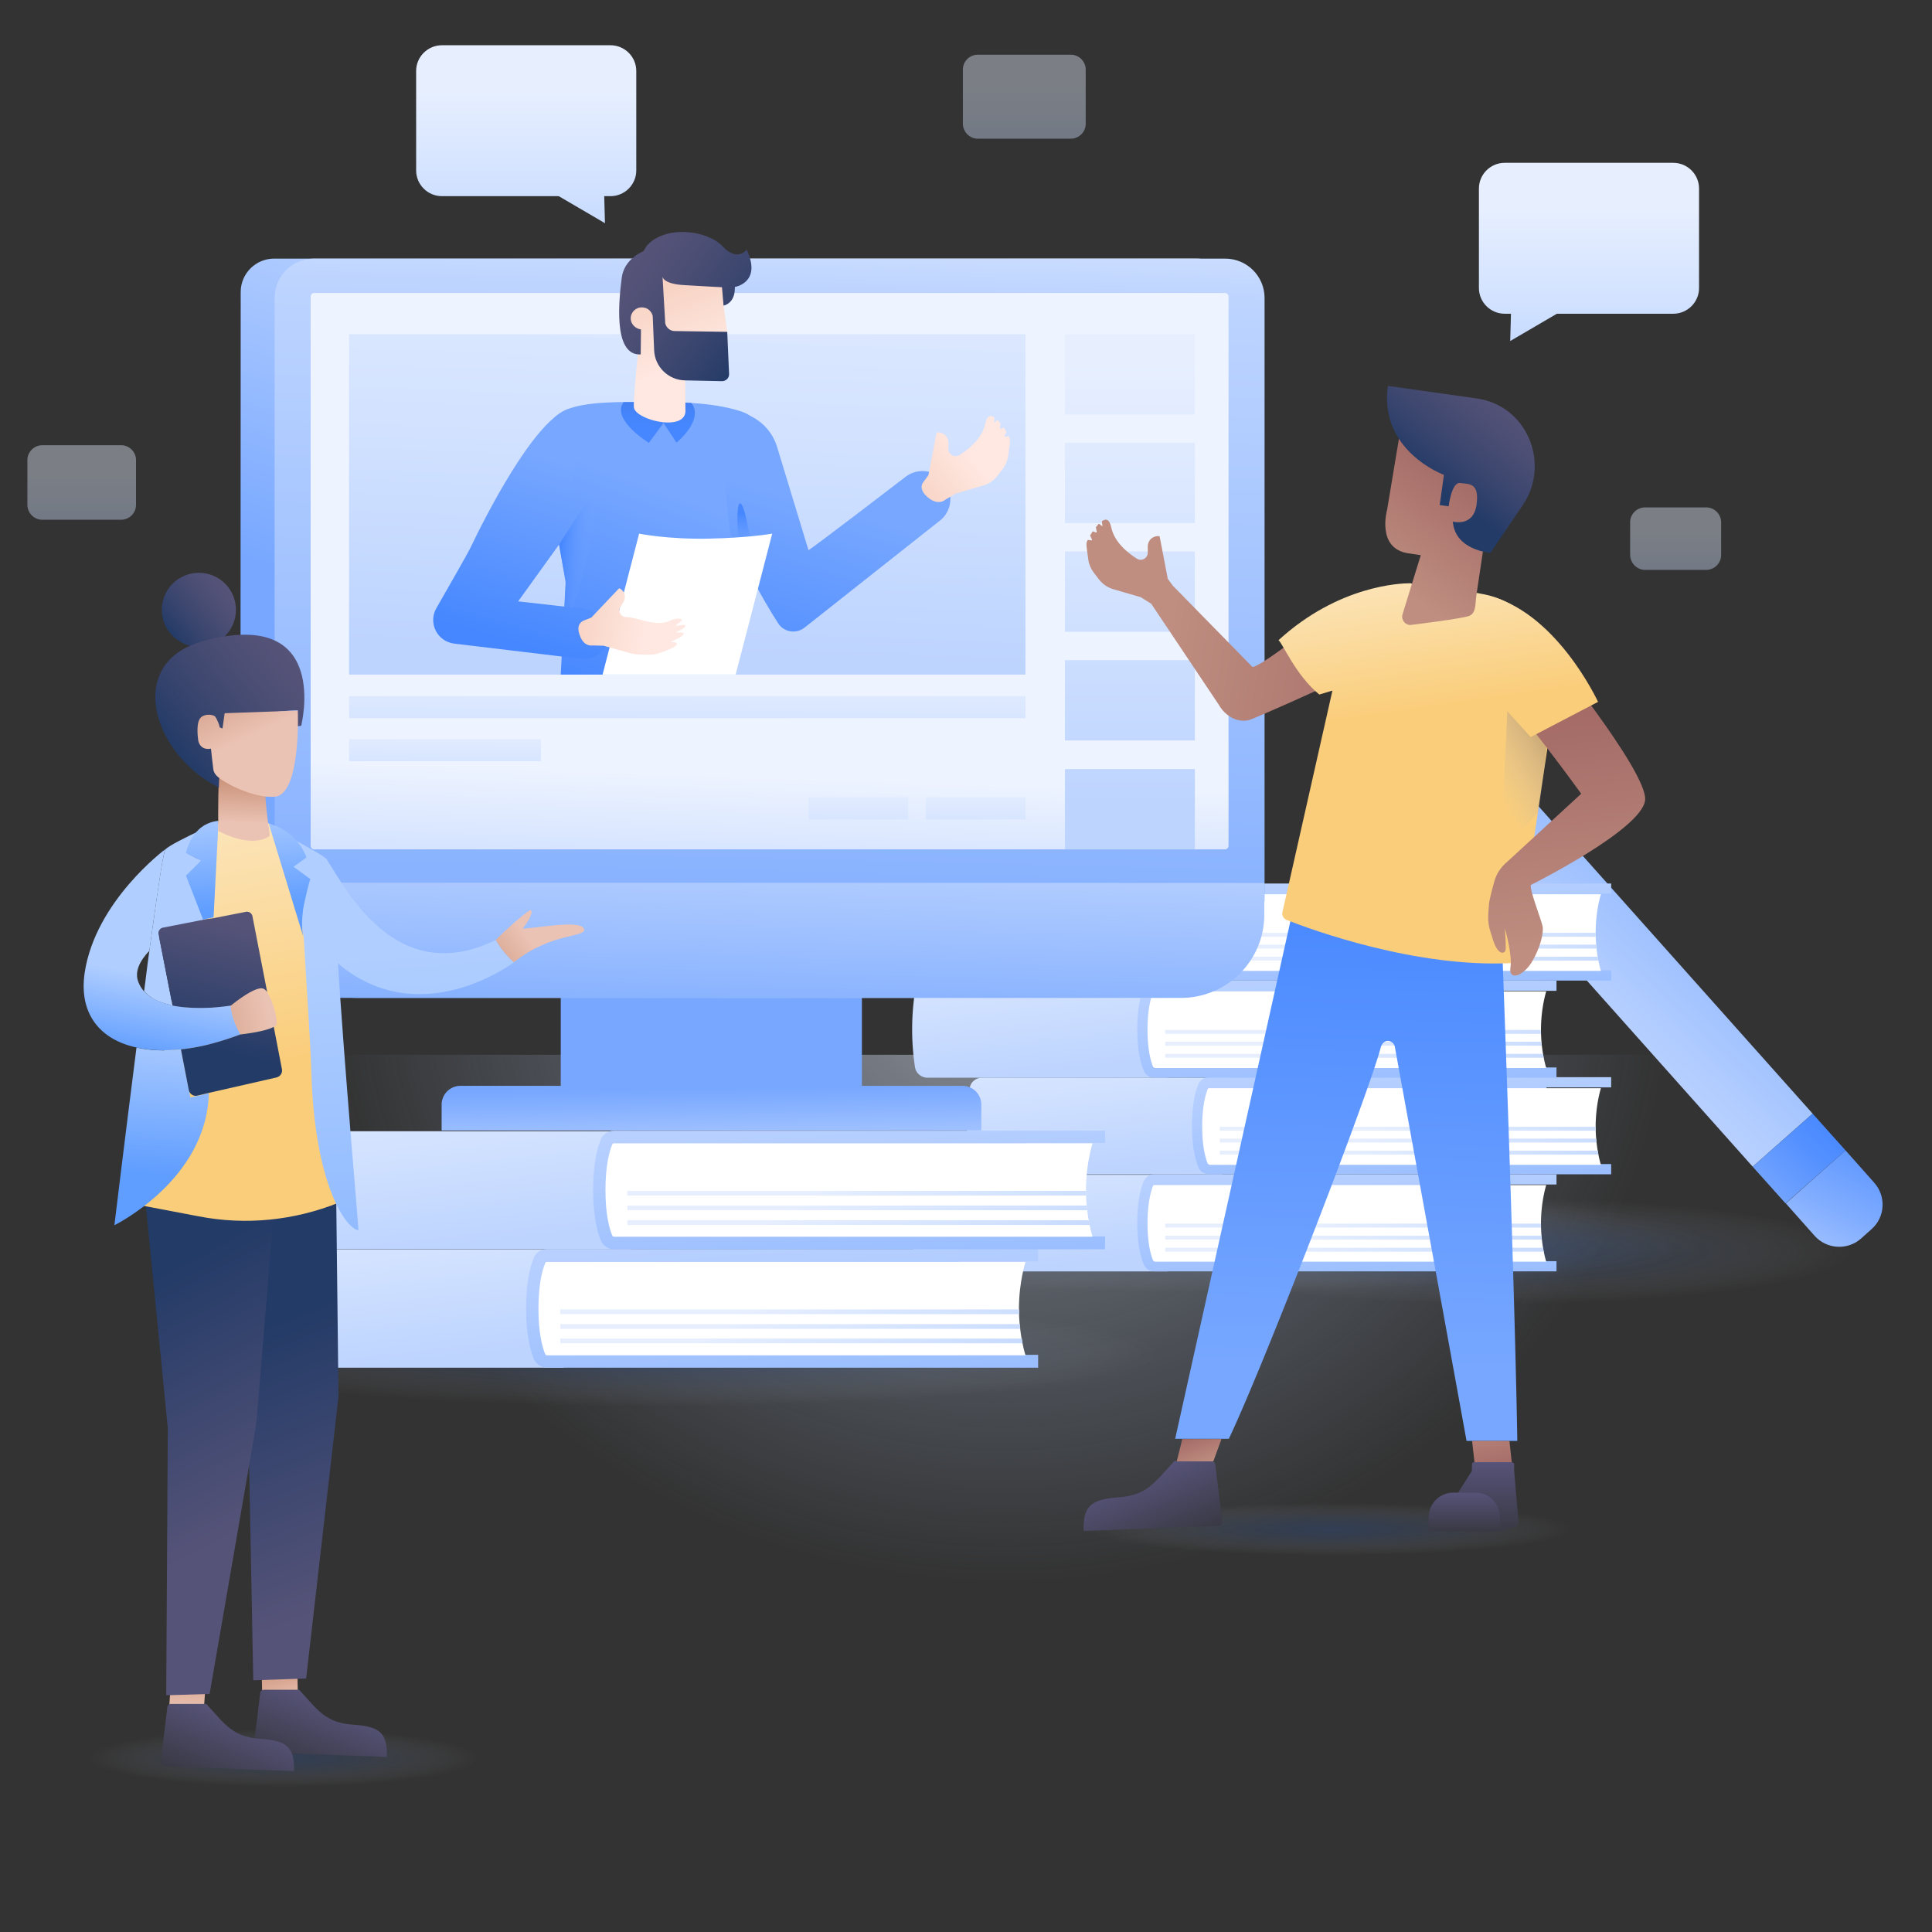 <svg xmlns="http://www.w3.org/2000/svg" width="555" height="555" fill="none" viewBox="0 0 555 555">
  <rect x="0" y="0" width="555" height="555" fill="#333333" stroke="none"/>
  <g clip-path="url(#a)">
    <path fill="url(#b)" d="M555 303v241H0V303h555Z" opacity=".5"/>
    <path fill="url(#c)" d="M175.377 56.35h-48.429c-4.08 0-7.405-3.318-7.405-7.389V20.388c0-4.07 3.325-7.388 7.405-7.388h48.429c4.079 0 7.404 3.317 7.404 7.388v28.573c0 4.072-3.325 7.389-7.404 7.389Z"/>
    <path fill="url(#d)" d="m173.788 64.115-.227-8.217h-13.826l14.053 8.217Z"/>
    <path fill="url(#e)" d="M432.248 90.125h48.429c4.08 0 7.404-3.317 7.404-7.388V54.164c0-4.071-3.324-7.389-7.404-7.389h-48.429c-4.079 0-7.404 3.318-7.404 7.389v28.573c0 4.07 3.325 7.388 7.404 7.388Z"/>
    <path fill="url(#f)" d="m433.833 97.966.226-8.218h13.826l-14.052 8.218Z"/>
    <path fill="url(#g)" d="M280.912 39.84h26.67c2.342 0 4.306-1.885 4.306-4.297v-15.53a4.3 4.3 0 0 0-4.306-4.298h-26.67c-2.342 0-4.307 1.885-4.307 4.297v15.606c.076 2.337 1.965 4.222 4.307 4.222Z" opacity=".4"/>
    <path fill="url(#h)" d="M12.178 149.306h22.59c2.342 0 4.306-1.884 4.306-4.297v-12.816a4.3 4.3 0 0 0-4.306-4.297h-22.59c-2.343 0-4.307 1.884-4.307 4.297v12.816c0 2.413 1.964 4.297 4.307 4.297Z" opacity=".4"/>
    <path fill="url(#i)" d="M472.591 163.706h17.528c2.342 0 4.306-1.885 4.306-4.298v-9.348a4.3 4.3 0 0 0-4.306-4.297h-17.528c-2.343 0-4.307 1.884-4.307 4.297v9.348c.076 2.413 1.964 4.298 4.307 4.298Z" opacity=".4"/>
    <path fill="url(#j)" d="M190.524 408.03c114.647 0 207.587-8.538 207.587-19.07s-92.94-19.069-207.587-19.069c-114.647 0-207.587 8.537-207.587 19.069 0 10.532 92.94 19.07 207.587 19.07Z" opacity=".9"/>
    <path fill="url(#k)" d="M430.256 378.608c82.149 0 148.743-8.538 148.743-19.07 0-10.531-66.594-19.069-148.743-19.069s-148.743 8.538-148.743 19.069c0 10.532 66.594 19.07 148.743 19.07Z" opacity=".9"/>
    <path fill="url(#l)" d="M345 375c115.98 0 210-8.283 210-18.5S460.98 338 345 338s-210 8.283-210 18.5S229.02 375 345 375Z" opacity=".9"/>
    <path fill="url(#m)" d="m417.584 204.266 103.129 115.649-17.226 15.229-103.053-115.649 17.15-15.229Z"/>
    <path fill="url(#n)" d="m417.584 204.266-37.55-24.879 20.399 40.108 17.151-15.229Z"/>
    <path fill="url(#o)" d="m397.713 191.072-17.679-11.685 9.595 18.847 5.213-2.261 2.871-4.901Z"/>
    <path fill="url(#p)" d="m530.157 330.47-9.444-10.555-17.226 15.229 9.444 10.555 17.226-15.229Z"/>
    <path fill="url(#q)" d="m538.396 339.743-8.235-9.273-17.15 15.229 8.235 9.273c3.475 3.92 9.519 4.297 13.448.754l2.947-2.639c3.928-3.468 4.231-9.424.755-13.344Z"/>
    <path fill="url(#r)" d="M335.468 365.227h-69.055c-1.737 0-3.248-1.282-3.551-2.94a71.618 71.618 0 0 1-.831-10.932c0-4.674.454-8.519.831-10.931.303-1.734 1.814-2.941 3.551-2.941h69.055v27.744Z"/>
    <path fill="url(#s)" d="M447.053 365.226H331.61c-1.36 0-2.645-.83-3.098-2.111-.831-2.036-1.813-5.73-1.813-11.837 0-6.106.982-9.8 1.813-11.836.529-1.282 1.738-2.111 3.098-2.111h115.519v2.94h-18.586v22.014h18.586v2.941h-.076Z"/>
    <path fill="#fff" d="M331.612 362.285c-.151 0-.377-.075-.377-.226-.756-1.809-1.587-5.127-1.587-10.706 0-5.578.907-8.971 1.587-10.705a.413.413 0 0 1 .377-.226h112.573s-1.511 4.674-1.511 11.007c0 6.333 1.511 11.007 1.511 11.007H331.612v-.151Z"/>
    <path fill="url(#t)" d="M443.203 358.44H334.71v1.131h108.72l-.227-1.131Z"/>
    <path fill="url(#u)" d="M442.75 354.973H334.71v1.13h108.191c-.075-.376-.075-.753-.151-1.13Z"/>
    <path fill="url(#v)" d="M442.599 351.505H334.71v1.131h107.964c-.075-.377-.075-.754-.075-1.131Z"/>
    <path fill="url(#w)" d="M351.175 337.332h-69.054c-1.738 0-3.249-1.282-3.551-2.941a71.462 71.462 0 0 1-.831-10.931c0-4.674.453-8.519.831-10.932.302-1.734 1.813-2.94 3.551-2.94h69.054v27.744Z"/>
    <path fill="url(#x)" d="M462.836 337.33H347.317c-1.36 0-2.644-.829-3.097-2.111-.832-2.035-1.814-5.73-1.814-11.836 0-6.107.982-9.801 1.814-11.837.528-1.281 1.737-2.11 3.097-2.11h115.519v2.94h-18.585v22.014h18.585v2.94Z"/>
    <path fill="#fff" d="M347.32 334.466c-.151 0-.378-.076-.378-.226-.755-1.81-1.587-5.127-1.587-10.706s.907-8.971 1.587-10.705a.416.416 0 0 1 .378-.226h112.572s-1.511 4.674-1.511 11.007c0 6.332 1.511 11.007 1.511 11.007H347.32v-.151Z"/>
    <path fill="url(#y)" d="M458.99 330.545H350.422v1.131h108.719c0-.377-.075-.754-.151-1.131Z"/>
    <path fill="url(#z)" d="M458.537 327.077H350.422v1.131h108.191c0-.377-.076-.754-.076-1.131Z"/>
    <path fill="url(#A)" d="M458.386 323.685H350.422v1.13h107.964v-1.13Z"/>
    <path fill="url(#B)" d="M335.468 309.589h-69.055c-1.737 0-3.248-1.282-3.551-2.941a71.592 71.592 0 0 1-.831-10.931c0-4.675.454-8.52.831-10.932.303-1.734 1.814-2.94 3.551-2.94h69.055v27.744Z"/>
    <path fill="url(#C)" d="M447.053 309.587H331.61c-1.36 0-2.645-.829-3.098-2.111-.831-2.036-1.813-5.73-1.813-11.836 0-6.107.982-9.801 1.813-11.837.529-1.281 1.738-2.111 3.098-2.111h115.519v2.941h-18.586v22.014h18.586v2.94h-.076Z"/>
    <path fill="#fff" d="M331.612 306.647c-.151 0-.377-.076-.377-.227-.756-1.809-1.587-5.126-1.587-10.705s.907-8.972 1.587-10.706a.415.415 0 0 1 .377-.226h112.573s-1.511 4.674-1.511 11.007c0 6.333 1.511 11.007 1.511 11.007H331.612v-.15Z"/>
    <path fill="url(#D)" d="M443.203 302.727H334.71v1.13h108.72l-.227-1.13Z"/>
    <path fill="url(#E)" d="M442.75 299.259H334.71v1.131h108.191c-.075-.377-.075-.754-.151-1.131Z"/>
    <path fill="url(#F)" d="M442.599 295.866H334.71v1.131h107.964c-.075-.377-.075-.754-.075-1.131Z"/>
    <path fill="url(#G)" d="M351.175 281.694h-69.054c-1.738 0-3.249-1.282-3.551-2.94a71.489 71.489 0 0 1-.831-10.932c0-4.674.453-8.519.831-10.932.302-1.734 1.813-2.94 3.551-2.94h69.054v27.744Z"/>
    <path fill="url(#H)" d="M462.836 281.692H347.317c-1.36 0-2.644-.829-3.097-2.111-.832-2.035-1.814-5.729-1.814-11.836s.982-9.801 1.814-11.836c.528-1.282 1.737-2.111 3.097-2.111h115.519v2.94h-18.585v22.014h18.585v2.94Z"/>
    <path fill="#fff" d="M347.32 278.752c-.151 0-.378-.075-.378-.226-.755-1.81-1.587-5.127-1.587-10.706s.907-8.971 1.587-10.705a.416.416 0 0 1 .378-.226h112.572s-1.511 4.674-1.511 11.007c0 6.333 1.511 11.007 1.511 11.007H347.32v-.151Z"/>
    <path fill="url(#I)" d="M458.99 274.832H350.422v1.131h108.719c0-.377-.075-.754-.151-1.131Z"/>
    <path fill="url(#J)" d="M458.537 271.364H350.422v1.131h108.191c0-.377-.076-.754-.076-1.131Z"/>
    <path fill="url(#K)" d="M458.386 267.972H350.422v1.13h107.964v-1.13Z"/>
    <path fill="url(#L)" d="M161.926 392.896H77.61c-2.115 0-4.004-1.508-4.306-3.619-.529-3.016-1.058-7.615-1.058-13.344 0-5.73.529-10.404 1.058-13.345a4.37 4.37 0 0 1 4.306-3.618h84.316v33.926Z"/>
    <path fill="url(#M)" d="M298.221 392.893H157.165c-1.662 0-3.173-.98-3.853-2.563-.983-2.488-2.191-7.012-2.191-14.475 0-7.464 1.208-11.987 2.191-14.475.604-1.584 2.115-2.564 3.853-2.564h141.056v3.544h-22.666v26.839h22.666v3.694Z"/>
    <path fill="#fff" d="M157.17 389.35c-.227 0-.454-.151-.529-.302-.907-2.186-1.965-6.257-1.965-13.118 0-6.86 1.058-10.931 1.965-13.118.075-.226.302-.301.529-.301h137.429s-1.889 5.729-1.889 13.419 1.889 13.42 1.889 13.42H157.17Z"/>
    <path fill="url(#N)" d="M293.542 384.524H160.948v1.357h132.821a25.165 25.165 0 0 1-.227-1.357Z"/>
    <path fill="url(#O)" d="M292.938 380.378h-131.99v1.357h132.141c0-.452-.076-.905-.151-1.357Z"/>
    <path fill="url(#P)" d="M292.787 376.156H160.948v1.357h131.839v-1.357Z"/>
    <path fill="url(#Q)" d="M181.113 358.894H96.872c-2.115 0-4.004-1.508-4.306-3.619-.53-3.016-1.058-7.615-1.058-13.344 0-5.73.529-10.404 1.058-13.344a4.37 4.37 0 0 1 4.306-3.619h84.316v33.926h-.075Z"/>
    <path fill="url(#R)" d="M317.407 358.892H176.426c-1.662 0-3.173-.98-3.853-2.563-.982-2.488-2.191-7.012-2.191-14.475 0-7.464 1.209-11.987 2.191-14.475.605-1.583 2.116-2.564 3.853-2.564h141.056v3.544h-22.665v26.839h22.665l-.075 3.694Z"/>
    <path fill="#fff" d="M176.423 355.273c-.226 0-.453-.151-.528-.302-.907-2.186-1.965-6.257-1.965-13.118 0-6.86 1.058-10.932 1.965-13.118.075-.226.302-.301.528-.301h137.43s-1.889 5.729-1.889 13.419 1.889 13.42 1.889 13.42h-137.43Z"/>
    <path fill="url(#S)" d="M312.725 350.523H180.206v1.357h132.821c-.076-.452-.227-.904-.302-1.357Z"/>
    <path fill="url(#T)" d="M312.196 346.302h-131.99v1.357h132.141c-.076-.453-.076-.905-.151-1.357Z"/>
    <path fill="url(#U)" d="M311.969 342.08H180.206v1.357h131.839c-.076-.452-.076-.905-.076-1.357Z"/>
    <path fill="url(#V)" d="M161.09 319.915h86.507V134.228H161.09v185.687Z"/>
    <path fill="url(#W)" d="M69.07 258.924h284.378V83.867c0-5.278-4.306-9.575-9.595-9.575H78.741c-5.289 0-9.595 4.297-9.595 9.575l-.076 175.057Z"/>
    <path fill="url(#X)" d="M89.394 286.668h246.451c11.182 0 20.323-9.047 20.323-20.28v-12.817H69.07v12.817c0 11.233 9.142 20.28 20.324 20.28Z"/>
    <path fill="url(#Y)" d="M78.89 85.6v173.324h284.378V85.601c0-6.258-5.062-11.309-11.332-11.309H90.223c-6.27 0-11.333 5.051-11.333 11.309Z"/>
    <path fill="url(#Z)" d="M89.242 85.223v157.718c0 .603.453 1.055 1.058 1.055h261.56c.605 0 1.058-.452 1.058-1.055V85.223c0-.603-.453-1.055-1.058-1.055H90.3c-.605 0-1.058.452-1.058 1.055Z"/>
    <path fill="url(#aa)" d="M78.89 253.571v9.123c0 9.574 5.666 17.867 13.826 21.712 3.098 1.432 6.498 2.262 10.124 2.262h236.403c13.221 0 23.95-10.706 23.95-23.899v-9.122l-284.303-.076Z"/>
    <path fill="url(#ab)" d="M126.789 324.74h155.109v-7.388a5.411 5.411 0 0 0-5.44-5.428H132.304a5.41 5.41 0 0 0-5.439 5.428v7.388h-.076Z"/>
    <path fill="url(#ac)" d="M294.59 96.005H100.27v97.782h194.32V96.005Z"/>
    <path fill="url(#ad)" d="M294.59 199.969H100.27v6.333h194.32v-6.333Z"/>
    <path fill="url(#ae)" d="M155.423 212.333H100.27v6.333h55.153v-6.333Z"/>
    <path fill="url(#af)" d="M294.591 229.069h-28.634v6.333h28.634v-6.333Z"/>
    <path fill="url(#ag)" d="M260.896 229.069h-28.634v6.333h28.634v-6.333Z"/>
    <path fill="url(#ah)" d="M343.244 96.005h-37.323v23.069h37.323v-23.07Z"/>
    <path fill="url(#ai)" d="M343.244 127.217h-37.323v23.069h37.323v-23.069Z"/>
    <path fill="url(#aj)" d="M343.244 158.429h-37.323v23.069h37.323v-23.069Z"/>
    <path fill="url(#ak)" d="M343.244 189.641h-37.323v23.069h37.323v-23.069Z"/>
    <path fill="url(#al)" d="M343.244 220.928h-37.323v23.069h37.323v-23.069Z"/>
    <path fill="url(#am)" d="M213.291 118.321c-7.479-2.563-16.772-2.865-26.594-2.865-8.462 0-18.284-.151-23.875 2.186-5.213 2.187-8.159 7.69-7.101 13.269l6.799 35.735-1.435 27.141h50.242l-.529-26.236 4.004-25.859 3.929-12.515c1.436-4.523-.982-9.273-5.44-10.856Z"/>
    <path fill="url(#an)" d="M179.142 115.531c-3.702 4.976 7.253 11.686 7.253 11.686l4.231-5.73-7.933-5.956h-3.551Z"/>
    <path fill="url(#ao)" d="M198.635 115.757c3.702 4.976-4.307 11.384-4.307 11.384l-3.777-5.729 5.666-5.806 2.418.151Z"/>
    <path fill="url(#ap)" d="m183.526 99.02-4.382-7.312s3.022-6.031 2.72-6.484c-.302-.452 9.444-9.65 9.444-9.65l20.399 4.222-3.853 7.991 1.058 7.54.151 3.77a5.18 5.18 0 0 1-3.325 5.352l-8.915 3.468.076 10.328c-.378 5.956-14.96 2.187-14.808-1.432-.152-2.79 1.435-17.792 1.435-17.792Z"/>
    <path fill="url(#aq)" d="M178.614 79.72c.756-5.503 6.196-7.538 6.196-7.538l.982-1.584c5.439-6.106 17.452-4.448 21.759.151 4.306 4.599 6.951.98 6.951.98 4.457 9.5-3.4 10.706-3.4 10.706.151 4.825-3.249 5.352-3.249 5.352l-.453-5.277s-4.533-.226-10.729-.603c-6.195-.302-6.346-2.413-6.346-2.413l.755 12.892v.377c.227 1.282 1.36 2.337 2.72 2.337l15.111.227.529 12.062c.075 1.206-.907 2.111-2.04 2.111l-10.578-.226c-4.835-.076-8.764-3.921-8.915-8.746l-.378-9.122c0-.226 0-.528-.075-.83-.378-1.205-1.436-2.185-2.796-2.26h-.075c-1.813-.152-3.4 1.28-3.4 3.166 0 1.507 1.209 2.789 2.644 3.09l.303.076-.076 7.162c-8.235.452-6.12-16.586-5.44-22.09Z"/>
    <path fill="url(#ar)" d="m223.265 128.499 8.991 29.553c1.889-1.131 27.728-20.958 27.728-20.958 3.097-2.488 7.479-2.338 10.426.301 3.475 3.167 3.475 8.67 0 11.836l-39.287 31.061c-2.418 1.885-5.893 1.357-7.555-1.206-2.418-3.694-5.062-8.368-6.045-10.253l-7.706-15.53s-5.288-36.866 3.324-34.68c.152.075.378.075.529.151 4.685 1.432 8.235 5.126 9.595 9.725Z"/>
    <path fill="url(#as)" d="m265.273 138.45 1.435-1.96 2.343-12.213c1.737-.302 3.324.98 3.399 2.789v1.885c0 1.659 1.814 2.639 3.249 1.734 2.72-1.734 6.422-4.75 7.329-8.972.529-2.412 1.511-2.563 2.644-1.809.151.075-.227 1.357-.075 1.432.151.151.831-.829 1.057-.603.302.377.454.528.756.905.151.151-.378 1.282-.151 1.508.151.226.982-.453 1.133-.226.227.377.453.754.68 1.055.075.076-.604 1.357-.529 1.433.076.15 1.209-.227 1.284 0 .454.904.303 1.357.227 2.337l-.453 3.317c-.151 1.206-.68 2.412-1.36 3.392l-1.662 2.187c-1.058 1.357-2.569 2.412-4.231 2.865l-7.782 2.261-2.947 1.734s-1.964 1.96-5.062-.603c-3.097-2.563-1.284-4.448-1.284-4.448Z"/>
    <path fill="url(#at)" d="m217.599 168.757-5.364-10.781c-.151-1.658-.227-3.392-.302-5.126-.529-12.138 1.511-9.122 2.795-2.111 1.285 7.011 8.84 26.01 8.84 26.01a28.379 28.379 0 0 1-5.969-7.992Z"/>
    <path fill="url(#au)" d="M170.224 142.37c4.759 0-4.836 29.704-4.836 29.704l-3.702 12.515.831-16.963-1.889-11.233c0-.076 8.916-14.023 9.596-14.023Z"/>
    <path fill="url(#av)" d="M125.349 174.713c-2.417 4.222.227 9.575 5.138 10.178l35.207 4.222c4.609 1.055 9.142-2.111 9.671-6.861 0 0-2.493-6.408-6.498-7.237l-20.021-2.262 11.786-16.36s11.106-42.52 2.04-38.675c-9.746 4.146-23.119 30.382-27.652 39.881-.604 1.282-5.666 10.103-9.671 17.114Z"/>
    <path fill="#fff" d="m183.599 153.302-10.502 40.485h38.23l10.501-40.485s-6.648 1.206-18.359 1.432c-11.71.226-19.87-1.432-19.87-1.432Z"/>
    <path fill="url(#aw)" d="m167.732 178.256 2.116-.829 8.008-8.444c1.511.604 2.116 2.488 1.285 3.845l-.907 1.508c-.831 1.282.151 2.94 1.662 2.94 3.022 0 8.689 2.865 12.315 1.131 2.04-.98 3.627-.754 3.702-.301 0 .377-1.813 1.432-1.813 1.658 0 .226 2.644-.678 2.795 0 .152.679-2.493 1.659-2.568 1.885-.076.302 2.115-.302 2.04.452-.076.83-3.627 2.187-3.627 2.262-.076.151 1.964-.151 1.662.829-.302.905-5.817 2.865-6.951 2.865h-2.568c-1.663 0-2.645-.075-4.231-.527l-7.253-2.036-3.174-.075s-2.568.527-3.702-3.016c-1.284-3.393 1.209-4.147 1.209-4.147Z"/>
    <path fill="url(#ax)" d="m330.705 173.43 19.417 29.026c1.889 3.392 5.893 5.654 9.595 4.071 11.786-4.9 33.47-15.078 33.47-15.078l-11.711-15.154S362.362 191.6 359.793 191.6L336.9 168.228l-1.435-1.96-2.342-12.213c-1.738-.302-3.324.98-3.4 2.789v1.885c0 1.659-1.813 2.639-3.173 1.734-2.72-1.734-6.422-4.749-7.329-8.971-.529-2.413-1.511-2.564-2.644-1.81-.151.076.227 1.357.076 1.433-.152.151-.832-.83-1.058-.603-.302.377-.454.527-.756.904-.151.151.378 1.282.151 1.508-.151.226-.982-.452-1.133-.226-.227.377-.453.754-.68 1.055-.075.076.605 1.357.529 1.433-.076.151-1.209-.226-1.284 0-.454.905-.303 1.357-.227 2.337l.453 3.317c.151 1.206.68 2.413 1.36 3.393l1.662 2.186c1.058 1.357 2.569 2.413 4.231 2.865l7.782 2.262 3.022 1.884Z"/>
    <path fill="url(#ay)" d="M382.231 450.266c55.789 0 101.014-4.895 101.014-10.932 0-6.037-45.225-10.932-101.014-10.932-55.788 0-101.013 4.895-101.013 10.932 0 6.037 45.225 10.932 101.013 10.932Z" opacity=".9"/>
    <path fill="url(#az)" d="M431.416 269.479s3.627 94.917 4.458 144.448h-14.582l-20.55-112.935a2.164 2.164 0 0 0-1.813-1.96c-1.133-.151-1.965.754-2.267 1.809-3.928 14.702-34.603 93.711-43.669 112.483h-15.412l33.318-149.65 60.517 5.805Z"/>
    <path fill="url(#aA)" d="M423.937 170.265s-2.493 1.281-9.293.226c-6.044-.905-8.386-2.337-9.066-2.789-.151-.151-.378-.151-.529-.151-2.569 0-20.475.528-37.776 16.36 1.209.904 4.911 10.027 11.711 15.605l3.777-1.13-14.355 63.629c-.226.905.302 1.885 1.209 2.262 7.102 2.789 37.247 13.872 64.899 12.364.454 0 .907-.377.982-.905l11.258-75.918c1.964-13.42-6.8-26.161-20.097-29.025l-2.72-.528Z"/>
    <path fill="url(#aB)" d="m445.093 208.111-2.946 24.954-16.546 18.32 6.271-22.844 1.435-30.684 6.573 7.012 5.213 3.242Z" opacity=".51"/>
    <path fill="url(#aC)" d="M433.901 277.922c.605-3.618-1.586-11.233-1.586-11.233s.302 4.373.226 5.881c-.075 1.507-1.36 1.131-1.737.829-1.209-.98-1.662-2.563-2.645-5.73-1.057-3.166-.528-5.654-.453-7.463 0-1.357.907-4.599 1.587-7.087.604-2.186 1.964-4.147 3.702-5.579l21.23-19.526s-17.075-23.748-25.31-31.438l13.977-12.289s30.599 37.394 29.692 45.611c-.982 8.444-32.865 24.352-32.865 24.352-.151 2.111 3.324 10.554 3.475 12.213.151 1.659-.604 5.73-3.324 10.178-2.795 4.222-6.573 4.825-5.969 1.281Z"/>
    <path fill="url(#aD)" d="m439.726 211.729 19.342-10.102s-12.315-26.764-32.714-30.76l-3.249 22.617 16.621 18.245Z"/>
    <path fill="url(#aE)" d="m401.872 126.01-3.4 20.431s-3.173 11.157 6.12 12.515l3.551.527-5.213 16.888c-.529 1.583.604 3.166 2.266 3.166 0 0 14.96-1.809 16.924-2.639 1.964-.829 1.662-3.618 1.964-5.654l5.062-34.001-27.274-11.233Z"/>
    <path fill="url(#aF)" d="M428.163 158.805s-10.2-.679-10.804-8.972c0 0 5.893 1.659 6.8-4.825.906-6.483-2.191-5.88-4.685-6.257-2.493-.377-3.324 6.71-3.324 6.71l-2.569-.377 1.209-8.67s-18.737-6.861-16.092-25.558l25.612 3.619c.378.076.831.151 1.209.226 13.599 2.79 19.719 18.848 11.937 30.383l-9.293 13.721Z"/>
    <path fill="url(#aG)" d="m311.283 439.786 38.607-1.432c.756 0 1.285-.603 1.209-1.282l-1.964-16.284c0-.603-.529-1.056-1.209-1.056h-10.577l-.152.151c-5.364 5.805-7.706 9.726-15.941 10.253-7.706.603-10.2 2.337-9.973 9.65Z"/>
    <path fill="url(#aH)" d="m339.626 413.399-1.587 6.409h10.502l2.342-6.409h-11.257Z"/>
    <path fill="url(#aI)" d="m422.882 413.927.982 8.67 10.653-.377-.906-8.293h-10.729Z"/>
    <path fill="url(#aJ)" d="M434.966 420.712v1.809l1.209 14.174.075.829c.076.754-.68.98-1.284 1.206l-4.08 1.206h-16.395c-.982 0-1.738-.603-1.738-1.357 0-.377.227-.754.529-.98l9.52-15.003.075-2.11c0-.227.303-.453.605-.453h10.653c.529 0 .831.302.831.679Z"/>
    <path fill="url(#aK)" d="M417.512 428.778h6.346c3.853 0 7.026 3.167 7.026 7.012v4.146H410.41v-4.146c.075-3.921 3.173-7.012 7.102-7.012Z"/>
    <path fill="url(#aL)" d="M81.5 517c45.011 0 81.5-5.373 81.5-12s-36.489-12-81.5-12S0 498.373 0 505s36.489 12 81.5 12Z" opacity=".9"/>
    <path fill="url(#aM)" d="m75.113 478.323.302 11.535 10.2-.678-.227-10.329-10.275-.528Z"/>
    <path fill="url(#aN)" d="m111.147 504.71-37.172-1.357c-.68 0-1.208-.603-1.133-1.206l1.889-15.681c0-.603.529-1.056 1.133-1.056h10.124l.076.151c5.137 5.579 7.404 9.348 15.337 9.876 7.555.528 9.897 2.186 9.746 9.273Z"/>
    <path fill="url(#aO)" d="m49.416 477.117-.982 16.586 9.973-.603 1.057-14.852-10.048-1.131Z"/>
    <path fill="url(#aP)" d="m84.477 508.781-37.172-1.357c-.68 0-1.209-.603-1.133-1.206l1.889-15.681c0-.603.528-1.056 1.133-1.056h10.124l.075.151c5.138 5.579 7.404 9.349 15.337 9.876 7.556.528 9.898 2.187 9.747 9.273Z"/>
    <path fill="url(#aQ)" d="M142.423 270.019c-28.936 14.173-43.291-15.229-48.58-23.145-8.235-5.051-13.448 6.559-12.768 14.927.378 4.222 9.595 10.857 15.79 14.777 23.799 20.355 50.772-.151 50.772-.151s-3.174-2.639-5.214-6.408Z"/>
    <path fill="url(#aR)" d="m96.481 334.779.756 66.419-9.293 80.97-15.186.527-1.587-82.251-2.191-77.502 27.501 11.837Z"/>
    <path fill="url(#aS)" d="m79.86 333.572-5.97 72.3c-.15 2.111-.453 4.297-.83 6.408l-12.845 74.335-12.466.377.454-76.747-6.649-67.324 38.305-9.349Z"/>
    <path fill="url(#aT)" d="m62.035 236.545 9.369-2.187 6.346 2.413 15.262 42.068 4.306 66.645c-12.768 5.127-26.745 6.559-40.269 3.921l-15.866-3.016 12.995-94.842 7.858-15.002Z"/>
    <path fill="url(#aU)" d="m59.986 314.048-5.289 1.206-2.72-13.797c-4.76.528-9.066.302-12.768-.527-3.324 26.009-6.346 51.039-6.346 51.039s26.519-12.967 27.123-37.921Z"/>
    <path fill="url(#aV)" d="m49.561 288.791-4.306-22.014-1.436-.226a706.652 706.652 0 0 0-.907 6.559c-.529 3.694-.982 7.614-1.51 11.61 1.888 2.186 4.835 3.468 8.159 4.071Z"/>
    <path fill="url(#aW)" d="m45.554 269.34 13.599-5.352-5.062-12.44 4.004-4.146-4.004-2.111 3.4-6.71c-3.853 1.809-8.915 4.297-9.973 5.428-.529.528-1.964 9.801-3.702 22.617l1.738 2.714Z"/>
    <path fill="url(#aX)" d="M60.362 299.949c2.796-.679 5.742-1.659 8.764-2.79-2.795-4.9-2.795-8.368-2.795-8.368s-2.342.377-5.667.603c-3.173.226-7.328.151-11.106-.603-3.249-.678-6.27-1.885-8.235-4.071-.68-.754-1.209-1.659-1.587-2.639-1.133-2.94.378-6.031 3.174-8.971.302-2.262.604-4.448.906-6.559 1.813-12.892 3.173-22.09 3.702-22.617 0 0-20.097 14.852-23.194 35.509-1.738 11.761 4.382 19.224 14.96 21.486 3.777.829 8.083.98 12.767.528 2.645-.302 5.44-.754 8.311-1.508Z"/>
    <path fill="url(#aY)" d="M66.261 288.792s0 3.468 2.796 8.368c0 0 7.102-.829 9.595-2.111.453-.226.755-.528.83-.754.303-1.432-1.057-6.936-2.795-9.348-.377-.453-.68-.83-1.057-.98-2.267-1.056-9.369 4.825-9.369 4.825Z"/>
    <path fill="url(#aZ)" d="M69.047 297.159a89.707 89.707 0 0 1-8.764 2.789c-2.871.754-5.666 1.207-8.31 1.508l2.266 11.686c.226 1.131 1.36 1.885 2.493 1.583l3.173-.754 19.493-4.448c1.057-.226 1.813-1.282 1.586-2.412l-2.342-12.138c-2.493 1.432-9.595 2.186-9.595 2.186Z"/>
    <path fill="url(#ba)" d="m59.154 264.063-12.315 2.412a1.601 1.601 0 0 0-1.284 1.961l4.004 20.43c3.778.754 7.858.754 11.107.604 3.324-.227 5.666-.604 5.666-.604s7.102-5.88 9.368-4.825c.378.151.756.528 1.058.981l-4.23-21.788a1.603 1.603 0 0 0-1.965-1.282l-9.218 1.809-2.19.302Z"/>
    <path fill="url(#bb)" d="M102.974 353.402c0-1.584-4.004-46.441-5.969-77.879-1.057-16.661-2.342-26.914-3.173-28.648 0-.076-.075-.076-.075-.151-1.21-1.131-5.894-3.694-9.671-5.73l3.702 5.73-3.702 2.337 3.173 3.393-.68 12.062.68 4.825c.907 16.284 1.813 27.668 2.191 38.902.982 32.87 10.275 44.933 13.524 45.159Z"/>
    <path fill="url(#bc)" d="m62.786 235.791-1.436 27.744-3.022.603-4.91-12.59 4.306-4.298-4.306-2.186c0 .075 1.435-8.519 9.368-9.273Z"/>
    <path fill="url(#bd)" d="m77.214 236.62 9.898 32.418s-.907-4.071.302-9.65c1.209-5.503 1.737-6.86 1.737-6.86l-4.835-3.544 3.702-2.638c.076.075-2.266-7.54-10.804-9.726Z"/>
    <path fill="url(#be)" d="M57.13 185.807c5.883 0 10.652-4.759 10.652-10.63s-4.77-10.63-10.653-10.63c-5.883 0-10.652 4.759-10.652 10.63s4.769 10.63 10.652 10.63Z"/>
    <path fill="url(#bf)" d="M76.313 225.765s-.68 1.282 1.209 14.325c0 0-4.382 3.995-14.808-1.357 0 0-.152-8.218.15-14.626.227-6.333 13.449 1.658 13.449 1.658Z"/>
    <path fill="url(#bg)" d="M62.943 222.749c-.075-.151 2.116-1.885 2.116-2.035 0 0-1.813-12.289.151-12.063 0 0 1.436-.603 1.436.98l.68-.98.377-2.563s12.164-2.036 17.83-2.036l-.377 4.599 1.36-.151s8.764-34.152-27.879-24.426c-23.043 6.106-14.884 32.644 4.23 42.143l.076-3.468Z"/>
    <path fill="url(#bh)" d="m85.536 204.128-21.003.754-.605 4.373-.83-.302c0-.528-.68-2.262-1.285-3.091-.529-.679-3.475-.98-4.458.678-1.133 1.885-.377 6.333-.377 6.333.755 2.941 3.626 2.187 3.626 2.187s.453 4.297.68 5.955c.151 1.131.982 1.961 1.889 2.639 2.947 2.186 10.577 5.73 15.866 5.202 7.404-.754 6.573-24.502 6.497-24.728Z"/>
    <path fill="url(#bi)" d="M142.426 270.018c2.04 3.77 5.213 6.408 5.213 6.408 10.804-8.745 21.155-7.011 20.097-9.65-1.057-2.638-14.128-.075-17.603 0 2.568-3.166 3.248-5.956 1.888-5.126-1.36.754-6.346 5.051-9.595 8.368Z"/>
  </g>
  <defs>
    <linearGradient id="c" x1="151.162" x2="151.162" y1="14.967" y2="75.892" gradientUnits="userSpaceOnUse">
      <stop offset=".179" stop-color="#E7EFFF"/>
      <stop offset=".675" stop-color="#CFE0FF"/>
      <stop offset="1" stop-color="#BDD4FF"/>
    </linearGradient>
    <linearGradient id="d" x1="166.761" x2="166.761" y1="14.967" y2="75.892" gradientUnits="userSpaceOnUse">
      <stop offset=".179" stop-color="#E7EFFF"/>
      <stop offset=".675" stop-color="#CFE0FF"/>
      <stop offset="1" stop-color="#BDD4FF"/>
    </linearGradient>
    <linearGradient id="e" x1="456.463" x2="456.463" y1="48.788" y2="109.713" gradientUnits="userSpaceOnUse">
      <stop offset=".179" stop-color="#E7EFFF"/>
      <stop offset=".675" stop-color="#CFE0FF"/>
      <stop offset="1" stop-color="#BDD4FF"/>
    </linearGradient>
    <linearGradient id="f" x1="440.859" x2="440.859" y1="48.788" y2="109.713" gradientUnits="userSpaceOnUse">
      <stop offset=".179" stop-color="#E7EFFF"/>
      <stop offset=".675" stop-color="#CFE0FF"/>
      <stop offset="1" stop-color="#BDD4FF"/>
    </linearGradient>
    <linearGradient id="g" x1="294.247" x2="294.247" y1="16.706" y2="53.953" gradientUnits="userSpaceOnUse">
      <stop offset=".179" stop-color="#E7EFFF"/>
      <stop offset=".675" stop-color="#CFE0FF"/>
      <stop offset="1" stop-color="#BDD4FF"/>
    </linearGradient>
    <linearGradient id="h" x1="23.473" x2="23.473" y1="128.833" y2="161.808" gradientUnits="userSpaceOnUse">
      <stop offset=".179" stop-color="#E7EFFF"/>
      <stop offset=".675" stop-color="#CFE0FF"/>
      <stop offset="1" stop-color="#BDD4FF"/>
    </linearGradient>
    <linearGradient id="i" x1="481.355" x2="481.355" y1="146.57" y2="174.205" gradientUnits="userSpaceOnUse">
      <stop offset=".179" stop-color="#E7EFFF"/>
      <stop offset=".675" stop-color="#CFE0FF"/>
      <stop offset="1" stop-color="#BDD4FF"/>
    </linearGradient>
    <linearGradient id="m" x1="442.937" x2="494.526" y1="287.745" y2="233.997" gradientUnits="userSpaceOnUse">
      <stop stop-color="#BDD4FF"/>
      <stop offset=".242" stop-color="#B1CCFF"/>
      <stop offset=".676" stop-color="#92B9FF"/>
      <stop offset="1" stop-color="#77A7FF"/>
    </linearGradient>
    <linearGradient id="n" x1="377.18" x2="385.695" y1="224.933" y2="211.091" gradientUnits="userSpaceOnUse">
      <stop stop-color="#BDD4FF"/>
      <stop offset=".242" stop-color="#B1CCFF"/>
      <stop offset=".676" stop-color="#92B9FF"/>
      <stop offset="1" stop-color="#77A7FF"/>
    </linearGradient>
    <linearGradient id="o" x1="390.197" x2="386.141" y1="172.096" y2="249.576" gradientUnits="userSpaceOnUse">
      <stop stop-color="#BDD4FF"/>
      <stop offset=".242" stop-color="#B1CCFF"/>
      <stop offset=".676" stop-color="#92B9FF"/>
      <stop offset="1" stop-color="#77A7FF"/>
    </linearGradient>
    <linearGradient id="p" x1="483.901" x2="527.929" y1="367.67" y2="320.016" gradientUnits="userSpaceOnUse">
      <stop stop-color="#BDD4FF"/>
      <stop offset=".453" stop-color="#7EABFF"/>
      <stop offset=".79" stop-color="#5591FF"/>
      <stop offset=".965" stop-color="#4687FF"/>
    </linearGradient>
    <linearGradient id="q" x1="513.73" x2="542.543" y1="371.069" y2="314.267" gradientUnits="userSpaceOnUse">
      <stop stop-color="#BDD4FF"/>
      <stop offset=".453" stop-color="#7EABFF"/>
      <stop offset=".79" stop-color="#5591FF"/>
      <stop offset=".965" stop-color="#4687FF"/>
    </linearGradient>
    <linearGradient id="r" x1="293.361" x2="300.712" y1="299.294" y2="363.961" gradientUnits="userSpaceOnUse">
      <stop offset=".179" stop-color="#E7EFFF"/>
      <stop offset=".675" stop-color="#CFE0FF"/>
      <stop offset="1" stop-color="#BDD4FF"/>
    </linearGradient>
    <linearGradient id="s" x1="385.428" x2="391.145" y1="325.286" y2="402.501" gradientUnits="userSpaceOnUse">
      <stop stop-color="#BDD4FF"/>
      <stop offset=".242" stop-color="#B1CCFF"/>
      <stop offset=".676" stop-color="#92B9FF"/>
      <stop offset="1" stop-color="#77A7FF"/>
    </linearGradient>
    <linearGradient id="t" x1="376.549" x2="410.073" y1="338.471" y2="394.193" gradientUnits="userSpaceOnUse">
      <stop offset=".179" stop-color="#E7EFFF"/>
      <stop offset=".675" stop-color="#CFE0FF"/>
      <stop offset="1" stop-color="#BDD4FF"/>
    </linearGradient>
    <linearGradient id="u" x1="377.919" x2="411.444" y1="337.647" y2="393.368" gradientUnits="userSpaceOnUse">
      <stop offset=".179" stop-color="#E7EFFF"/>
      <stop offset=".675" stop-color="#CFE0FF"/>
      <stop offset="1" stop-color="#BDD4FF"/>
    </linearGradient>
    <linearGradient id="v" x1="379.401" x2="412.926" y1="336.755" y2="392.478" gradientUnits="userSpaceOnUse">
      <stop offset=".179" stop-color="#E7EFFF"/>
      <stop offset=".675" stop-color="#CFE0FF"/>
      <stop offset="1" stop-color="#BDD4FF"/>
    </linearGradient>
    <linearGradient id="w" x1="309.07" x2="316.422" y1="271.412" y2="336.078" gradientUnits="userSpaceOnUse">
      <stop offset=".179" stop-color="#E7EFFF"/>
      <stop offset=".675" stop-color="#CFE0FF"/>
      <stop offset="1" stop-color="#BDD4FF"/>
    </linearGradient>
    <linearGradient id="x" x1="401.136" x2="406.854" y1="297.402" y2="374.618" gradientUnits="userSpaceOnUse">
      <stop stop-color="#BDD4FF"/>
      <stop offset=".242" stop-color="#B1CCFF"/>
      <stop offset=".676" stop-color="#92B9FF"/>
      <stop offset="1" stop-color="#77A7FF"/>
    </linearGradient>
    <linearGradient id="y" x1="392.302" x2="425.823" y1="310.583" y2="366.303" gradientUnits="userSpaceOnUse">
      <stop offset=".179" stop-color="#E7EFFF"/>
      <stop offset=".675" stop-color="#CFE0FF"/>
      <stop offset="1" stop-color="#BDD4FF"/>
    </linearGradient>
    <linearGradient id="z" x1="393.672" x2="427.198" y1="309.757" y2="365.479" gradientUnits="userSpaceOnUse">
      <stop offset=".179" stop-color="#E7EFFF"/>
      <stop offset=".675" stop-color="#CFE0FF"/>
      <stop offset="1" stop-color="#BDD4FF"/>
    </linearGradient>
    <linearGradient id="A" x1="395.12" x2="428.647" y1="308.885" y2="364.608" gradientUnits="userSpaceOnUse">
      <stop offset=".179" stop-color="#E7EFFF"/>
      <stop offset=".675" stop-color="#CFE0FF"/>
      <stop offset="1" stop-color="#BDD4FF"/>
    </linearGradient>
    <linearGradient id="B" x1="293.355" x2="300.706" y1="243.602" y2="308.268" gradientUnits="userSpaceOnUse">
      <stop offset=".179" stop-color="#E7EFFF"/>
      <stop offset=".675" stop-color="#CFE0FF"/>
      <stop offset="1" stop-color="#BDD4FF"/>
    </linearGradient>
    <linearGradient id="C" x1="385.424" x2="391.141" y1="269.593" y2="346.808" gradientUnits="userSpaceOnUse">
      <stop stop-color="#BDD4FF"/>
      <stop offset=".242" stop-color="#B1CCFF"/>
      <stop offset=".676" stop-color="#92B9FF"/>
      <stop offset="1" stop-color="#77A7FF"/>
    </linearGradient>
    <linearGradient id="D" x1="376.558" x2="410.085" y1="282.771" y2="338.495" gradientUnits="userSpaceOnUse">
      <stop offset=".179" stop-color="#E7EFFF"/>
      <stop offset=".675" stop-color="#CFE0FF"/>
      <stop offset="1" stop-color="#BDD4FF"/>
    </linearGradient>
    <linearGradient id="E" x1="377.928" x2="411.454" y1="281.947" y2="337.67" gradientUnits="userSpaceOnUse">
      <stop offset=".179" stop-color="#E7EFFF"/>
      <stop offset=".675" stop-color="#CFE0FF"/>
      <stop offset="1" stop-color="#BDD4FF"/>
    </linearGradient>
    <linearGradient id="F" x1="379.376" x2="412.902" y1="281.076" y2="336.799" gradientUnits="userSpaceOnUse">
      <stop offset=".179" stop-color="#E7EFFF"/>
      <stop offset=".675" stop-color="#CFE0FF"/>
      <stop offset="1" stop-color="#BDD4FF"/>
    </linearGradient>
    <linearGradient id="G" x1="309.064" x2="316.415" y1="215.72" y2="280.386" gradientUnits="userSpaceOnUse">
      <stop offset=".179" stop-color="#E7EFFF"/>
      <stop offset=".675" stop-color="#CFE0FF"/>
      <stop offset="1" stop-color="#BDD4FF"/>
    </linearGradient>
    <linearGradient id="H" x1="401.132" x2="406.849" y1="241.71" y2="318.925" gradientUnits="userSpaceOnUse">
      <stop stop-color="#BDD4FF"/>
      <stop offset=".242" stop-color="#B1CCFF"/>
      <stop offset=".676" stop-color="#92B9FF"/>
      <stop offset="1" stop-color="#77A7FF"/>
    </linearGradient>
    <linearGradient id="I" x1="392.311" x2="425.838" y1="254.883" y2="310.606" gradientUnits="userSpaceOnUse">
      <stop offset=".179" stop-color="#E7EFFF"/>
      <stop offset=".675" stop-color="#CFE0FF"/>
      <stop offset="1" stop-color="#BDD4FF"/>
    </linearGradient>
    <linearGradient id="J" x1="393.681" x2="427.207" y1="254.059" y2="309.782" gradientUnits="userSpaceOnUse">
      <stop offset=".179" stop-color="#E7EFFF"/>
      <stop offset=".675" stop-color="#CFE0FF"/>
      <stop offset="1" stop-color="#BDD4FF"/>
    </linearGradient>
    <linearGradient id="K" x1="395.129" x2="428.652" y1="253.189" y2="308.91" gradientUnits="userSpaceOnUse">
      <stop offset=".179" stop-color="#E7EFFF"/>
      <stop offset=".675" stop-color="#CFE0FF"/>
      <stop offset="1" stop-color="#BDD4FF"/>
    </linearGradient>
    <linearGradient id="L" x1="110.511" x2="119.488" y1="312.369" y2="391.335" gradientUnits="userSpaceOnUse">
      <stop offset=".179" stop-color="#E7EFFF"/>
      <stop offset=".675" stop-color="#CFE0FF"/>
      <stop offset="1" stop-color="#BDD4FF"/>
    </linearGradient>
    <linearGradient id="M" x1="222.856" x2="229.838" y1="344.114" y2="438.403" gradientUnits="userSpaceOnUse">
      <stop stop-color="#BDD4FF"/>
      <stop offset=".242" stop-color="#B1CCFF"/>
      <stop offset=".676" stop-color="#92B9FF"/>
      <stop offset="1" stop-color="#77A7FF"/>
    </linearGradient>
    <linearGradient id="N" x1="212.128" x2="253.067" y1="360.185" y2="428.229" gradientUnits="userSpaceOnUse">
      <stop offset=".179" stop-color="#E7EFFF"/>
      <stop offset=".675" stop-color="#CFE0FF"/>
      <stop offset="1" stop-color="#BDD4FF"/>
    </linearGradient>
    <linearGradient id="O" x1="213.744" x2="254.681" y1="359.213" y2="427.256" gradientUnits="userSpaceOnUse">
      <stop offset=".179" stop-color="#E7EFFF"/>
      <stop offset=".675" stop-color="#CFE0FF"/>
      <stop offset="1" stop-color="#BDD4FF"/>
    </linearGradient>
    <linearGradient id="P" x1="215.56" x2="256.498" y1="358.12" y2="426.164" gradientUnits="userSpaceOnUse">
      <stop offset=".179" stop-color="#E7EFFF"/>
      <stop offset=".675" stop-color="#CFE0FF"/>
      <stop offset="1" stop-color="#BDD4FF"/>
    </linearGradient>
    <linearGradient id="Q" x1="129.767" x2="138.744" y1="278.314" y2="357.28" gradientUnits="userSpaceOnUse">
      <stop offset=".179" stop-color="#E7EFFF"/>
      <stop offset=".675" stop-color="#CFE0FF"/>
      <stop offset="1" stop-color="#BDD4FF"/>
    </linearGradient>
    <linearGradient id="R" x1="242.114" x2="249.096" y1="310.061" y2="404.35" gradientUnits="userSpaceOnUse">
      <stop stop-color="#BDD4FF"/>
      <stop offset=".242" stop-color="#B1CCFF"/>
      <stop offset=".676" stop-color="#92B9FF"/>
      <stop offset="1" stop-color="#77A7FF"/>
    </linearGradient>
    <linearGradient id="S" x1="231.328" x2="272.263" y1="326.151" y2="394.193" gradientUnits="userSpaceOnUse">
      <stop offset=".179" stop-color="#E7EFFF"/>
      <stop offset=".675" stop-color="#CFE0FF"/>
      <stop offset="1" stop-color="#BDD4FF"/>
    </linearGradient>
    <linearGradient id="T" x1="233.005" x2="273.942" y1="325.141" y2="393.184" gradientUnits="userSpaceOnUse">
      <stop offset=".179" stop-color="#E7EFFF"/>
      <stop offset=".675" stop-color="#CFE0FF"/>
      <stop offset="1" stop-color="#BDD4FF"/>
    </linearGradient>
    <linearGradient id="U" x1="234.792" x2="275.73" y1="324.066" y2="392.109" gradientUnits="userSpaceOnUse">
      <stop offset=".179" stop-color="#E7EFFF"/>
      <stop offset=".675" stop-color="#CFE0FF"/>
      <stop offset="1" stop-color="#BDD4FF"/>
    </linearGradient>
    <linearGradient id="V" x1="205.94" x2="205.559" y1="340.19" y2="313.089" gradientUnits="userSpaceOnUse">
      <stop stop-color="#fff"/>
      <stop offset=".2" stop-color="#BDD4FF"/>
      <stop offset=".999" stop-color="#77A7FF"/>
    </linearGradient>
    <linearGradient id="W" x1="244.254" x2="199.208" y1="76.382" y2="205.69" gradientUnits="userSpaceOnUse">
      <stop stop-color="#fff"/>
      <stop offset=".2" stop-color="#BDD4FF"/>
      <stop offset=".999" stop-color="#77A7FF"/>
    </linearGradient>
    <linearGradient id="X" x1="356.168" x2="69.07" y1="270.12" y2="270.12" gradientUnits="userSpaceOnUse">
      <stop stop-color="#fff"/>
      <stop offset=".2" stop-color="#BDD4FF"/>
      <stop offset=".999" stop-color="#77A7FF"/>
    </linearGradient>
    <linearGradient id="Y" x1="224.579" x2="217.723" y1="25.141" y2="314.476" gradientUnits="userSpaceOnUse">
      <stop stop-color="#fff"/>
      <stop offset=".2" stop-color="#BDD4FF"/>
      <stop offset=".999" stop-color="#77A7FF"/>
    </linearGradient>
    <linearGradient id="Z" x1="217.396" x2="219.029" y1="270.7" y2="223.249" gradientUnits="userSpaceOnUse">
      <stop offset=".001" stop-color="#BDD4FF"/>
      <stop offset=".999" stop-color="#EDF3FF"/>
    </linearGradient>
    <linearGradient id="aa" x1="222.038" x2="219.752" y1="222.218" y2="305.431" gradientUnits="userSpaceOnUse">
      <stop stop-color="#fff"/>
      <stop offset=".2" stop-color="#BDD4FF"/>
      <stop offset=".999" stop-color="#77A7FF"/>
    </linearGradient>
    <linearGradient id="ab" x1="204.621" x2="204.228" y1="340.718" y2="312.733" gradientUnits="userSpaceOnUse">
      <stop stop-color="#fff"/>
      <stop offset=".2" stop-color="#BDD4FF"/>
      <stop offset=".999" stop-color="#77A7FF"/>
    </linearGradient>
    <linearGradient id="ac" x1="201.853" x2="195.916" y1="21.306" y2="187.893" gradientUnits="userSpaceOnUse">
      <stop offset=".179" stop-color="#E7EFFF"/>
      <stop offset=".675" stop-color="#CFE0FF"/>
      <stop offset="1" stop-color="#BDD4FF"/>
    </linearGradient>
    <linearGradient id="ad" x1="197.648" x2="197.151" y1="181.89" y2="230.435" gradientUnits="userSpaceOnUse">
      <stop offset=".179" stop-color="#E7EFFF"/>
      <stop offset=".675" stop-color="#CFE0FF"/>
      <stop offset="1" stop-color="#BDD4FF"/>
    </linearGradient>
    <linearGradient id="ae" x1="127.947" x2="127.698" y1="202.754" y2="234.37" gradientUnits="userSpaceOnUse">
      <stop offset=".179" stop-color="#E7EFFF"/>
      <stop offset=".675" stop-color="#CFE0FF"/>
      <stop offset="1" stop-color="#BDD4FF"/>
    </linearGradient>
    <linearGradient id="af" x1="280.372" x2="280.131" y1="219.862" y2="250.502" gradientUnits="userSpaceOnUse">
      <stop offset=".179" stop-color="#E7EFFF"/>
      <stop offset=".675" stop-color="#CFE0FF"/>
      <stop offset="1" stop-color="#BDD4FF"/>
    </linearGradient>
    <linearGradient id="ag" x1="246.676" x2="246.436" y1="219.862" y2="250.502" gradientUnits="userSpaceOnUse">
      <stop offset=".179" stop-color="#E7EFFF"/>
      <stop offset=".675" stop-color="#CFE0FF"/>
      <stop offset="1" stop-color="#BDD4FF"/>
    </linearGradient>
    <linearGradient id="ah" x1="324.582" x2="324.582" y1="76.243" y2="230.931" gradientUnits="userSpaceOnUse">
      <stop offset=".179" stop-color="#E7EFFF"/>
      <stop offset=".675" stop-color="#CFE0FF"/>
      <stop offset="1" stop-color="#BDD4FF"/>
    </linearGradient>
    <linearGradient id="ai" x1="324.582" x2="324.582" y1="76.243" y2="230.931" gradientUnits="userSpaceOnUse">
      <stop offset=".179" stop-color="#E7EFFF"/>
      <stop offset=".675" stop-color="#CFE0FF"/>
      <stop offset="1" stop-color="#BDD4FF"/>
    </linearGradient>
    <linearGradient id="aj" x1="324.582" x2="324.582" y1="76.243" y2="230.931" gradientUnits="userSpaceOnUse">
      <stop offset=".179" stop-color="#E7EFFF"/>
      <stop offset=".675" stop-color="#CFE0FF"/>
      <stop offset="1" stop-color="#BDD4FF"/>
    </linearGradient>
    <linearGradient id="ak" x1="324.582" x2="324.582" y1="76.243" y2="230.931" gradientUnits="userSpaceOnUse">
      <stop offset=".179" stop-color="#E7EFFF"/>
      <stop offset=".675" stop-color="#CFE0FF"/>
      <stop offset="1" stop-color="#BDD4FF"/>
    </linearGradient>
    <linearGradient id="al" x1="324.582" x2="324.582" y1="76.244" y2="230.931" gradientUnits="userSpaceOnUse">
      <stop offset=".179" stop-color="#E7EFFF"/>
      <stop offset=".675" stop-color="#CFE0FF"/>
      <stop offset="1" stop-color="#BDD4FF"/>
    </linearGradient>
    <linearGradient id="am" x1="169.047" x2="190.452" y1="198.98" y2="141" gradientUnits="userSpaceOnUse">
      <stop offset=".001" stop-color="#4687FF"/>
      <stop offset=".999" stop-color="#77A7FF"/>
    </linearGradient>
    <linearGradient id="an" x1="184.202" x2="184.596" y1="104.809" y2="124.358" gradientUnits="userSpaceOnUse">
      <stop stop-color="#305EB2"/>
      <stop offset=".125" stop-color="#3669C6"/>
      <stop offset=".323" stop-color="#3D76DF"/>
      <stop offset=".53" stop-color="#427FF1"/>
      <stop offset=".75" stop-color="#4585FC"/>
      <stop offset="1" stop-color="#4687FF"/>
    </linearGradient>
    <linearGradient id="ao" x1="194.774" x2="195.16" y1="104.817" y2="123.958" gradientUnits="userSpaceOnUse">
      <stop stop-color="#305EB2"/>
      <stop offset=".125" stop-color="#3669C6"/>
      <stop offset=".323" stop-color="#3D76DF"/>
      <stop offset=".53" stop-color="#427FF1"/>
      <stop offset=".75" stop-color="#4585FC"/>
      <stop offset="1" stop-color="#4687FF"/>
    </linearGradient>
    <linearGradient id="ap" x1="198.927" x2="187.421" y1="103.62" y2="74.291" gradientUnits="userSpaceOnUse">
      <stop stop-color="#FFE8E1"/>
      <stop offset=".838" stop-color="#F6CFBE"/>
    </linearGradient>
    <linearGradient id="aq" x1="216.663" x2="182.056" y1="99.969" y2="74.902" gradientUnits="userSpaceOnUse">
      <stop stop-color="#233B67"/>
      <stop offset=".325" stop-color="#39456E"/>
      <stop offset=".732" stop-color="#4E4F75"/>
      <stop offset=".998" stop-color="#565378"/>
    </linearGradient>
    <linearGradient id="ar" x1="220.193" x2="237.484" y1="205.616" y2="145.636" gradientUnits="userSpaceOnUse">
      <stop offset=".001" stop-color="#4687FF"/>
      <stop offset=".999" stop-color="#77A7FF"/>
    </linearGradient>
    <linearGradient id="as" x1="278.143" x2="256.085" y1="130.372" y2="147.453" gradientUnits="userSpaceOnUse">
      <stop stop-color="#FFE8E1"/>
      <stop offset=".838" stop-color="#F6CFBE"/>
    </linearGradient>
    <linearGradient id="at" x1="216.381" x2="217.369" y1="147.247" y2="160.408" gradientUnits="userSpaceOnUse">
      <stop offset=".001" stop-color="#4687FF"/>
      <stop offset=".999" stop-color="#77A7FF" stop-opacity="0"/>
    </linearGradient>
    <linearGradient id="au" x1="160.71" x2="169.857" y1="163.113" y2="163.753" gradientUnits="userSpaceOnUse">
      <stop offset=".001" stop-color="#4687FF"/>
      <stop offset=".999" stop-color="#77A7FF" stop-opacity="0"/>
    </linearGradient>
    <linearGradient id="av" x1="148.449" x2="163.324" y1="184.932" y2="133.331" gradientUnits="userSpaceOnUse">
      <stop offset=".001" stop-color="#4687FF"/>
      <stop offset=".999" stop-color="#77A7FF"/>
    </linearGradient>
    <linearGradient id="aw" x1="185.177" x2="157.311" y1="179.043" y2="175.773" gradientUnits="userSpaceOnUse">
      <stop stop-color="#FFE8E1"/>
      <stop offset=".838" stop-color="#F6CFBE"/>
    </linearGradient>
    <linearGradient id="ax" x1="336.303" x2="411.278" y1="178.012" y2="190.423" gradientUnits="userSpaceOnUse">
      <stop stop-color="#BF8E80"/>
      <stop offset="1" stop-color="#A46B67"/>
    </linearGradient>
    <linearGradient id="az" x1="391.063" x2="387.313" y1="250.938" y2="392.235" gradientUnits="userSpaceOnUse">
      <stop offset=".001" stop-color="#4687FF"/>
      <stop offset=".999" stop-color="#77A7FF"/>
    </linearGradient>
    <linearGradient id="aA" x1="398.21" x2="404.21" y1="163.203" y2="204.627" gradientUnits="userSpaceOnUse">
      <stop offset=".001" stop-color="#FCE6BD"/>
      <stop offset="1" stop-color="#FACD7A"/>
    </linearGradient>
    <linearGradient id="aB" x1="428.086" x2="444.678" y1="225.43" y2="215.577" gradientUnits="userSpaceOnUse">
      <stop stop-color="#89AFF7" stop-opacity="0"/>
      <stop offset=".143" stop-color="#84A7EB" stop-opacity=".076"/>
      <stop offset=".401" stop-color="#7890CC" stop-opacity=".212"/>
      <stop offset=".74" stop-color="#646C9A" stop-opacity=".391"/>
      <stop offset=".947" stop-color="#565378" stop-opacity=".5"/>
    </linearGradient>
    <linearGradient id="aC" x1="452.751" x2="445.75" y1="272.342" y2="205.699" gradientUnits="userSpaceOnUse">
      <stop stop-color="#BF8E80"/>
      <stop offset="1" stop-color="#A46B67"/>
    </linearGradient>
    <linearGradient id="aD" x1="435.307" x2="441.308" y1="157.829" y2="199.253" gradientUnits="userSpaceOnUse">
      <stop offset=".001" stop-color="#FCE6BD"/>
      <stop offset="1" stop-color="#FACD7A"/>
    </linearGradient>
    <linearGradient id="aE" x1="400.339" x2="422.289" y1="168.035" y2="137.239" gradientUnits="userSpaceOnUse">
      <stop stop-color="#BF8E80"/>
      <stop offset="1" stop-color="#A46B67"/>
    </linearGradient>
    <linearGradient id="aF" x1="411.047" x2="431.581" y1="137.731" y2="112.635" gradientUnits="userSpaceOnUse">
      <stop stop-color="#233B67"/>
      <stop offset=".325" stop-color="#39456E"/>
      <stop offset=".732" stop-color="#4E4F75"/>
      <stop offset=".998" stop-color="#565378"/>
    </linearGradient>
    <linearGradient id="aG" x1="335.712" x2="327.65" y1="444.115" y2="423.631" gradientUnits="userSpaceOnUse">
      <stop stop-color="#393944"/>
      <stop offset="1" stop-color="#565378"/>
    </linearGradient>
    <linearGradient id="aH" x1="345.961" x2="342.89" y1="420.716" y2="412.26" gradientUnits="userSpaceOnUse">
      <stop stop-color="#BF8E80"/>
      <stop offset="1" stop-color="#A46B67"/>
    </linearGradient>
    <linearGradient id="aI" x1="426.756" x2="429.405" y1="406.695" y2="422.225" gradientUnits="userSpaceOnUse">
      <stop stop-color="#BF8E80"/>
      <stop offset="1" stop-color="#A46B67"/>
    </linearGradient>
    <linearGradient id="aJ" x1="424.505" x2="424.498" y1="439.904" y2="419.998" gradientUnits="userSpaceOnUse">
      <stop stop-color="#393944"/>
      <stop offset="1" stop-color="#565378"/>
    </linearGradient>
    <linearGradient id="aK" x1="420.647" x2="420.647" y1="439.936" y2="428.738" gradientUnits="userSpaceOnUse">
      <stop stop-color="#393944"/>
      <stop offset="1" stop-color="#565378"/>
    </linearGradient>
    <linearGradient id="aM" x1="82.243" x2="78.703" y1="490.068" y2="477.261" gradientUnits="userSpaceOnUse">
      <stop offset=".006" stop-color="#EBC3B4"/>
      <stop offset="1" stop-color="#C99077"/>
    </linearGradient>
    <linearGradient id="aN" x1="87.65" x2="95.404" y1="508.874" y2="489.171" gradientUnits="userSpaceOnUse">
      <stop stop-color="#393944"/>
      <stop offset="1" stop-color="#565378"/>
    </linearGradient>
    <linearGradient id="aO" x1="53.725" x2="54.197" y1="492.023" y2="475.317" gradientUnits="userSpaceOnUse">
      <stop offset=".006" stop-color="#EBC3B4"/>
      <stop offset="1" stop-color="#C99077"/>
    </linearGradient>
    <linearGradient id="aP" x1="60.982" x2="68.737" y1="512.939" y2="493.235" gradientUnits="userSpaceOnUse">
      <stop stop-color="#393944"/>
      <stop offset="1" stop-color="#565378"/>
    </linearGradient>
    <linearGradient id="aQ" x1="114.759" x2="131.783" y1="274.197" y2="489.69" gradientUnits="userSpaceOnUse">
      <stop stop-color="#B0CEFF"/>
      <stop offset="1" stop-color="#5F9DFF"/>
    </linearGradient>
    <linearGradient id="aR" x1="68.392" x2="104.426" y1="367.971" y2="458.883" gradientUnits="userSpaceOnUse">
      <stop offset=".149" stop-color="#233B67"/>
      <stop offset="1" stop-color="#565378"/>
    </linearGradient>
    <linearGradient id="aS" x1="34.651" x2="77.513" y1="356.625" y2="435.851" gradientUnits="userSpaceOnUse">
      <stop offset=".149" stop-color="#233B67"/>
      <stop offset="1" stop-color="#565378"/>
    </linearGradient>
    <linearGradient id="aT" x1="53.518" x2="66.269" y1="233.701" y2="308.116" gradientUnits="userSpaceOnUse">
      <stop offset=".001" stop-color="#FCE6BD"/>
      <stop offset="1" stop-color="#FACD7A"/>
    </linearGradient>
    <linearGradient id="aU" x1="48.788" x2="46.17" y1="295.292" y2="337.482" gradientUnits="userSpaceOnUse">
      <stop stop-color="#B0CEFF"/>
      <stop offset="1" stop-color="#5F9DFF"/>
    </linearGradient>
    <linearGradient id="aV" x1="45.891" x2="46.294" y1="299.03" y2="311.142" gradientUnits="userSpaceOnUse">
      <stop stop-color="#B0CEFF"/>
      <stop offset="1" stop-color="#5F9DFF"/>
    </linearGradient>
    <linearGradient id="aW" x1="49.296" x2="46.444" y1="300.417" y2="346.359" gradientUnits="userSpaceOnUse">
      <stop stop-color="#B0CEFF"/>
      <stop offset="1" stop-color="#5F9DFF"/>
    </linearGradient>
    <linearGradient id="aX" x1="48.052" x2="43.821" y1="281.056" y2="304.072" gradientUnits="userSpaceOnUse">
      <stop stop-color="#B0CEFF"/>
      <stop offset="1" stop-color="#5F9DFF"/>
    </linearGradient>
    <linearGradient id="aY" x1="77.217" x2="49.458" y1="289.432" y2="296.19" gradientUnits="userSpaceOnUse">
      <stop offset=".006" stop-color="#EBC3B4"/>
      <stop offset="1" stop-color="#C99077"/>
    </linearGradient>
    <linearGradient id="aZ" x1="65.456" x2="75.329" y1="308.975" y2="267.381" gradientUnits="userSpaceOnUse">
      <stop offset=".149" stop-color="#233B67"/>
      <stop offset="1" stop-color="#565378"/>
    </linearGradient>
    <linearGradient id="ba" x1="54.025" x2="63.898" y1="306.261" y2="264.667" gradientUnits="userSpaceOnUse">
      <stop offset=".149" stop-color="#233B67"/>
      <stop offset="1" stop-color="#565378"/>
    </linearGradient>
    <linearGradient id="bb" x1="91.697" x2="108.135" y1="276.336" y2="484.403" gradientUnits="userSpaceOnUse">
      <stop stop-color="#B0CEFF"/>
      <stop offset="1" stop-color="#5F9DFF"/>
    </linearGradient>
    <linearGradient id="bc" x1="57.361" x2="59.241" y1="231.995" y2="261.736" gradientUnits="userSpaceOnUse">
      <stop stop-color="#B0CEFF"/>
      <stop offset="1" stop-color="#5F9DFF"/>
    </linearGradient>
    <linearGradient id="bd" x1="82.284" x2="84.164" y1="230.419" y2="260.161" gradientUnits="userSpaceOnUse">
      <stop stop-color="#B0CEFF"/>
      <stop offset="1" stop-color="#5F9DFF"/>
    </linearGradient>
    <linearGradient id="be" x1="48.742" x2="65.246" y1="181.981" y2="168.535" gradientUnits="userSpaceOnUse">
      <stop stop-color="#233B67"/>
      <stop offset=".325" stop-color="#39456E"/>
      <stop offset=".732" stop-color="#4E4F75"/>
      <stop offset=".998" stop-color="#565378"/>
    </linearGradient>
    <linearGradient id="bf" x1="70.022" x2="70.522" y1="236.591" y2="223.23" gradientUnits="userSpaceOnUse">
      <stop offset=".006" stop-color="#EBC3B4"/>
      <stop offset="1" stop-color="#C99077"/>
    </linearGradient>
    <linearGradient id="bg" x1="48.899" x2="82.711" y1="214.116" y2="186.569" gradientUnits="userSpaceOnUse">
      <stop stop-color="#233B67"/>
      <stop offset=".325" stop-color="#39456E"/>
      <stop offset=".732" stop-color="#4E4F75"/>
      <stop offset=".998" stop-color="#565378"/>
    </linearGradient>
    <linearGradient id="bh" x1="72.658" x2="62.341" y1="211.534" y2="189.759" gradientUnits="userSpaceOnUse">
      <stop offset=".006" stop-color="#EBC3B4"/>
      <stop offset="1" stop-color="#C99077"/>
    </linearGradient>
    <linearGradient id="bi" x1="152.766" x2="136.636" y1="270.229" y2="283.255" gradientUnits="userSpaceOnUse">
      <stop offset=".006" stop-color="#EBC3B4"/>
      <stop offset="1" stop-color="#C99077"/>
    </linearGradient>
    <radialGradient id="b" cx="0" cy="0" r="1" gradientTransform="rotate(91.135 6.535 280.385) scale(175.159 194.449)" gradientUnits="userSpaceOnUse">
      <stop stop-color="#E9F1FF"/>
      <stop offset="1" stop-color="#B0CEFF" stop-opacity="0"/>
    </radialGradient>
    <radialGradient id="j" cx="0" cy="0" r="1" gradientTransform="matrix(-207.683 0 0 -22.189 190.525 388.83)" gradientUnits="userSpaceOnUse">
      <stop stop-color="#305EB2" stop-opacity=".3"/>
      <stop offset=".102" stop-color="#3461B3" stop-opacity=".255"/>
      <stop offset=".198" stop-color="#3F6AB8" stop-opacity=".213"/>
      <stop offset=".291" stop-color="#5279BF" stop-opacity=".172"/>
      <stop offset=".383" stop-color="#6D8DC9" stop-opacity=".132"/>
      <stop offset=".474" stop-color="#8FA8D5" stop-opacity=".092"/>
      <stop offset=".564" stop-color="#B9C9E5" stop-opacity=".053"/>
      <stop offset=".652" stop-color="#EBEFF7" stop-opacity=".014"/>
      <stop offset=".685" stop-color="#fff" stop-opacity="0"/>
    </radialGradient>
    <radialGradient id="k" cx="0" cy="0" r="1" gradientTransform="matrix(-148.812 0 0 -22.189 430.256 359.425)" gradientUnits="userSpaceOnUse">
      <stop stop-color="#305EB2" stop-opacity=".3"/>
      <stop offset=".102" stop-color="#3461B3" stop-opacity=".255"/>
      <stop offset=".198" stop-color="#3F6AB8" stop-opacity=".213"/>
      <stop offset=".291" stop-color="#5279BF" stop-opacity=".172"/>
      <stop offset=".383" stop-color="#6D8DC9" stop-opacity=".132"/>
      <stop offset=".474" stop-color="#8FA8D5" stop-opacity=".092"/>
      <stop offset=".564" stop-color="#B9C9E5" stop-opacity=".053"/>
      <stop offset=".652" stop-color="#EBEFF7" stop-opacity=".014"/>
      <stop offset=".685" stop-color="#fff" stop-opacity="0"/>
    </radialGradient>
    <radialGradient id="l" cx="0" cy="0" r="1" gradientTransform="matrix(-210.105 0 0 -21.527 345 356.393)" gradientUnits="userSpaceOnUse">
      <stop stop-color="#305EB2" stop-opacity=".3"/>
      <stop offset=".102" stop-color="#3461B3" stop-opacity=".255"/>
      <stop offset=".198" stop-color="#3F6AB8" stop-opacity=".213"/>
      <stop offset=".291" stop-color="#5279BF" stop-opacity=".172"/>
      <stop offset=".383" stop-color="#6D8DC9" stop-opacity=".132"/>
      <stop offset=".474" stop-color="#8FA8D5" stop-opacity=".092"/>
      <stop offset=".564" stop-color="#B9C9E5" stop-opacity=".053"/>
      <stop offset=".652" stop-color="#EBEFF7" stop-opacity=".014"/>
      <stop offset=".685" stop-color="#fff" stop-opacity="0"/>
    </radialGradient>
    <radialGradient id="ay" cx="0" cy="0" r="1" gradientTransform="matrix(101.011 0 0 10.945 382.231 439.304)" gradientUnits="userSpaceOnUse">
      <stop stop-color="#305EB2" stop-opacity=".3"/>
      <stop offset=".102" stop-color="#3461B3" stop-opacity=".255"/>
      <stop offset=".198" stop-color="#3F6AB8" stop-opacity=".213"/>
      <stop offset=".291" stop-color="#5279BF" stop-opacity=".172"/>
      <stop offset=".383" stop-color="#6D8DC9" stop-opacity=".132"/>
      <stop offset=".474" stop-color="#8FA8D5" stop-opacity=".092"/>
      <stop offset=".564" stop-color="#B9C9E5" stop-opacity=".053"/>
      <stop offset=".652" stop-color="#EBEFF7" stop-opacity=".014"/>
      <stop offset=".685" stop-color="#fff" stop-opacity="0"/>
    </radialGradient>
    <radialGradient id="aL" cx="0" cy="0" r="1" gradientTransform="matrix(81.557 0 0 12.019 81.5 505)" gradientUnits="userSpaceOnUse">
      <stop stop-color="#305EB2" stop-opacity=".3"/>
      <stop offset=".102" stop-color="#3461B3" stop-opacity=".255"/>
      <stop offset=".198" stop-color="#3F6AB8" stop-opacity=".213"/>
      <stop offset=".291" stop-color="#5279BF" stop-opacity=".172"/>
      <stop offset=".383" stop-color="#6D8DC9" stop-opacity=".132"/>
      <stop offset=".474" stop-color="#8FA8D5" stop-opacity=".092"/>
      <stop offset=".564" stop-color="#B9C9E5" stop-opacity=".053"/>
      <stop offset=".652" stop-color="#EBEFF7" stop-opacity=".014"/>
      <stop offset=".685" stop-color="#fff" stop-opacity="0"/>
    </radialGradient>
    <clipPath id="a">
      <path fill="#fff" d="M0 0h555v555H0z"/>
    </clipPath>
  </defs>
</svg>
